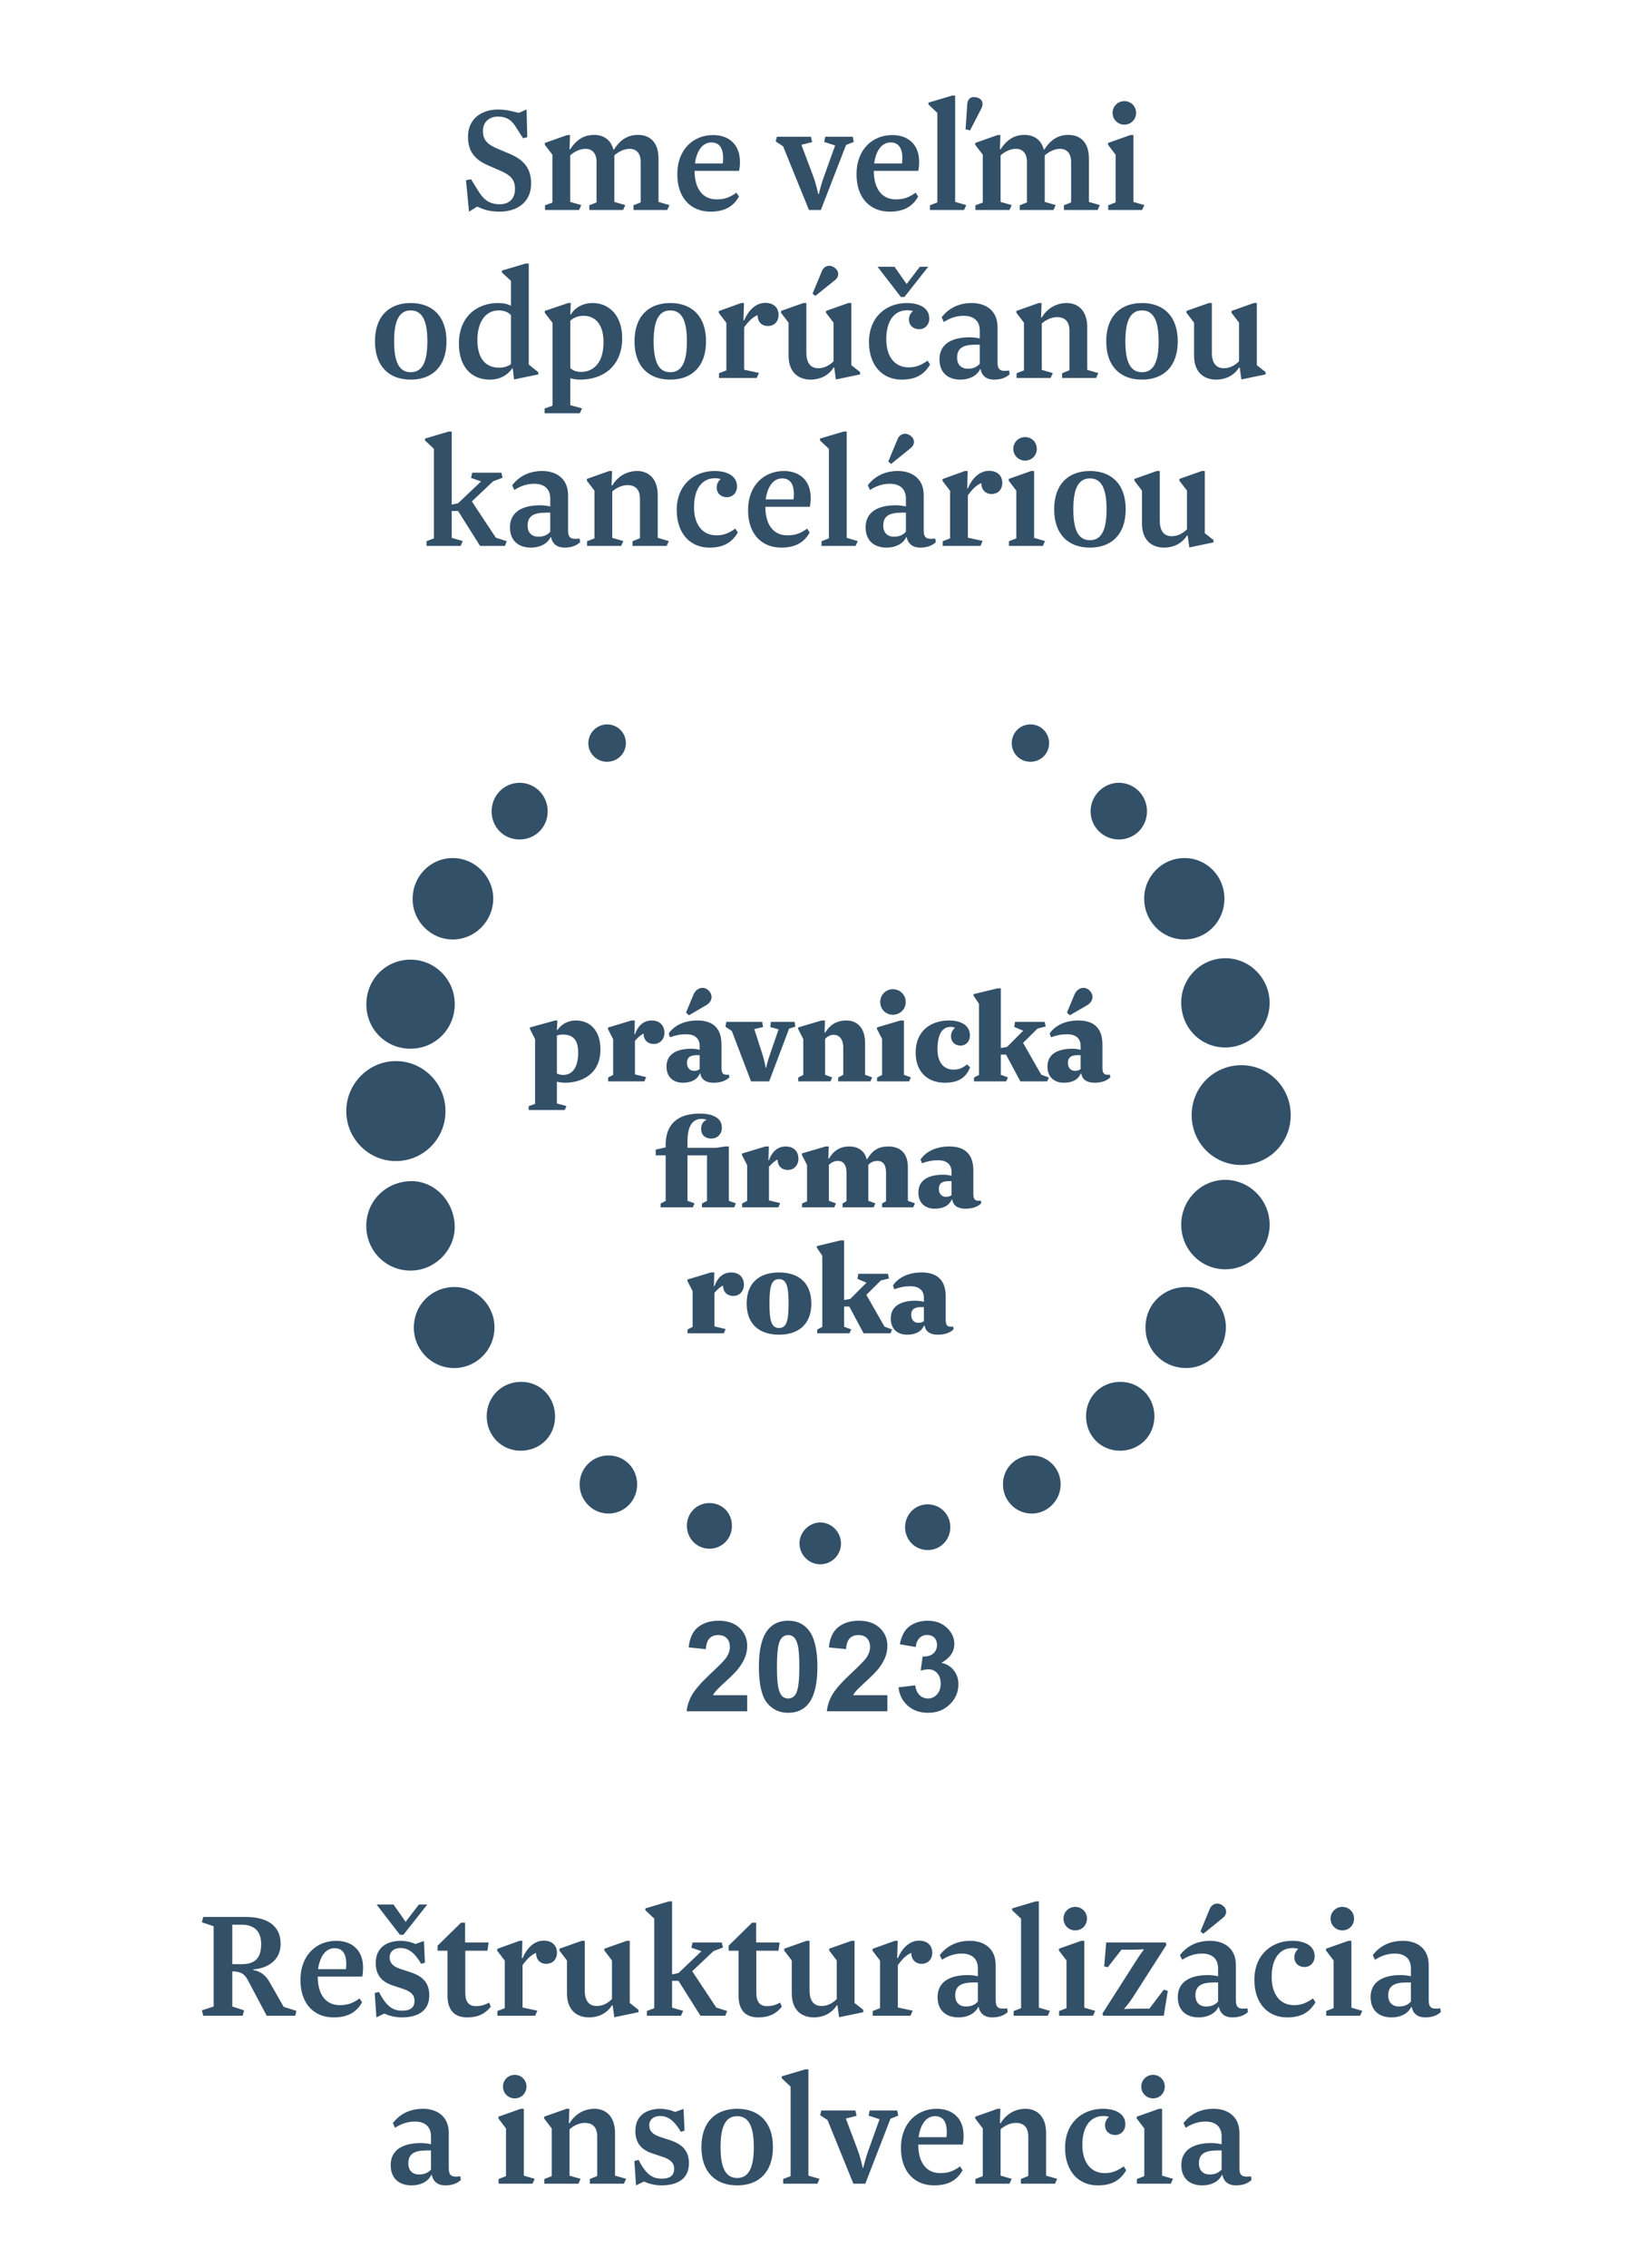 <svg width="156" height="216" viewBox="0 0 156 216" fill="none" xmlns="http://www.w3.org/2000/svg">
<rect width="156" height="216" fill="white"/>
<path d="M47.622 19.456C48.502 19.456 49.078 18.944 49.078 18C49.078 17.024 48.566 16.64 47.59 16.224L46.454 15.728C45.27 15.2 44.598 14.432 44.598 13.04C44.598 11.2 46.022 10.432 47.462 10.432C48.278 10.432 48.982 10.64 49.43 10.752L50.182 10.432L50.246 13.072L49.846 13.168L49.238 12.224C48.806 11.472 48.31 11.104 47.446 11.104C46.598 11.104 46.022 11.648 46.022 12.464C46.022 13.264 46.358 13.712 47.366 14.144L48.614 14.672C49.958 15.248 50.614 16.08 50.614 17.488C50.614 19.344 49.174 20.16 47.622 20.16C46.502 20.16 45.942 19.888 45.478 19.68L44.694 20.16L44.406 17.168L44.886 17.072L45.51 18.08C46.07 19.04 46.662 19.456 47.622 19.456ZM58.545 14.8V19.232L59.585 19.536L59.377 20H56.161V19.552L56.849 19.28V15.44C56.849 14.576 56.417 14.176 55.793 14.176C55.297 14.176 54.753 14.416 54.337 14.8V19.232L55.393 19.536L55.185 20H51.937V19.552L52.641 19.296V14.736L51.921 13.792V13.616L54.049 12.864H54.321L54.273 14.224H54.337C55.009 13.168 55.809 12.848 56.609 12.848C57.441 12.848 58.193 13.248 58.449 14.24H58.513C59.185 13.168 59.985 12.848 60.801 12.848C61.793 12.848 62.753 13.408 62.753 15.104V19.232L63.793 19.536L63.585 20H60.369V19.552L61.057 19.28V15.44C61.057 14.576 60.625 14.176 60.001 14.176C59.489 14.176 58.961 14.432 58.545 14.8ZM66.193 16.272C66.193 17.952 66.945 18.992 68.289 18.992C69.057 18.992 69.553 18.8 70.177 18.352L70.417 18.72C69.873 19.712 68.993 20.16 67.697 20.16C65.953 20.16 64.545 18.976 64.545 16.592C64.545 14.192 66.113 12.864 67.953 12.864C69.457 12.864 70.513 13.76 70.513 15.408C70.513 15.664 70.497 15.968 70.433 16.272H66.193ZM67.793 13.568C67.041 13.568 66.417 14.208 66.225 15.568H68.881C68.897 15.44 68.913 15.232 68.913 15.072C68.913 14.16 68.593 13.568 67.793 13.568ZM78.609 16.576L79.585 13.856L78.546 13.52L78.641 13.024H81.266L81.362 13.52L80.626 13.808L78.225 20H77.09L74.626 13.936L73.921 13.472L74.034 13.024H77.281L77.394 13.536L76.37 13.792L77.425 16.592C77.809 17.584 77.969 18.48 77.969 18.48H78.034C78.034 18.48 78.225 17.6 78.609 16.576ZM83.271 16.272C83.271 17.952 84.023 18.992 85.367 18.992C86.135 18.992 86.631 18.8 87.255 18.352L87.495 18.72C86.951 19.712 86.071 20.16 84.775 20.16C83.031 20.16 81.623 18.976 81.623 16.592C81.623 14.192 83.191 12.864 85.031 12.864C86.535 12.864 87.591 13.76 87.591 15.408C87.591 15.664 87.575 15.968 87.511 16.272H83.271ZM84.871 13.568C84.119 13.568 83.495 14.208 83.303 15.568H85.959C85.975 15.44 85.991 15.232 85.991 15.072C85.991 14.16 85.671 13.568 84.871 13.568ZM91.022 19.232L92.078 19.536L91.87 20H88.622V19.552L89.326 19.28V10.752L88.478 9.952V9.776L90.734 9.104H91.022V19.232ZM92.014 12.32L92.174 9.952C92.19 9.552 92.398 9.232 92.814 9.248C93.262 9.248 93.662 9.488 93.63 9.952C93.63 10.064 93.582 10.208 93.518 10.336L92.446 12.416L92.014 12.32ZM99.561 14.8V19.232L100.601 19.536L100.392 20H97.177V19.552L97.865 19.28V15.44C97.865 14.576 97.433 14.176 96.808 14.176C96.312 14.176 95.769 14.416 95.353 14.8V19.232L96.409 19.536L96.201 20H92.953V19.552L93.656 19.296V14.736L92.936 13.792V13.616L95.064 12.864H95.337L95.288 14.224H95.353C96.025 13.168 96.825 12.848 97.624 12.848C98.457 12.848 99.209 13.248 99.465 14.24H99.528C100.201 13.168 101.001 12.848 101.817 12.848C102.809 12.848 103.769 13.408 103.769 15.104V19.232L104.809 19.536L104.601 20H101.385V19.552L102.073 19.28V15.44C102.073 14.576 101.641 14.176 101.017 14.176C100.505 14.176 99.977 14.432 99.561 14.8ZM106.025 10.752C106.025 10.128 106.521 9.632 107.145 9.632C107.785 9.632 108.265 10.128 108.265 10.752C108.265 11.376 107.785 11.872 107.145 11.872C106.521 11.872 106.025 11.376 106.025 10.752ZM108.009 19.232L109.049 19.536L108.841 20H105.609V19.552L106.313 19.28V14.736L105.593 13.792V13.616L107.721 12.864H108.009V19.232ZM42.549 32.512C42.549 34.912 41.189 36.16 39.141 36.16C37.093 36.16 35.733 34.912 35.733 32.512C35.733 30.112 37.093 28.864 39.141 28.864C41.189 28.864 42.549 30.112 42.549 32.512ZM37.557 32.512C37.557 34.32 37.957 35.456 39.141 35.456C40.325 35.456 40.725 34.32 40.725 32.512C40.725 30.704 40.325 29.568 39.141 29.568C37.957 29.568 37.557 30.704 37.557 32.512ZM45.493 32.4C45.493 34.128 46.261 35.024 47.589 35.024C47.925 35.024 48.357 34.928 48.693 34.688V30.016C48.389 29.68 47.957 29.568 47.509 29.568C46.309 29.568 45.493 30.608 45.493 32.4ZM48.869 35.104L48.821 35.088C48.341 35.76 47.621 36.16 46.661 36.16C44.901 36.16 43.733 34.896 43.733 32.752C43.733 30.016 45.605 28.864 47.445 28.864C47.989 28.864 48.373 28.96 48.693 29.12V26.752L47.829 25.952V25.776L50.085 25.104H50.389V34.72L51.301 35.456V35.664L48.981 36.144L48.869 35.104ZM55.306 36.16C54.922 36.16 54.666 36.112 54.346 36.032V38.592L55.467 38.896L55.258 39.36H51.898V38.912L52.651 38.64V30.752L51.914 29.792V29.616L54.139 28.864H54.395L54.346 29.952H54.41C54.763 29.312 55.547 28.864 56.474 28.864C58.059 28.864 59.291 30.064 59.291 32.208C59.291 34.928 57.419 36.16 55.306 36.16ZM54.346 30.544V35.056C54.554 35.28 54.938 35.424 55.37 35.424C56.538 35.424 57.514 34.592 57.514 32.592C57.514 30.88 56.715 30.08 55.611 30.08C55.05 30.08 54.666 30.272 54.346 30.544ZM67.283 32.512C67.283 34.912 65.923 36.16 63.875 36.16C61.827 36.16 60.467 34.912 60.467 32.512C60.467 30.112 61.827 28.864 63.875 28.864C65.923 28.864 67.283 30.112 67.283 32.512ZM62.291 32.512C62.291 34.32 62.691 35.456 63.875 35.456C65.059 35.456 65.459 34.32 65.459 32.512C65.459 30.704 65.059 29.568 63.875 29.568C62.691 29.568 62.291 30.704 62.291 32.512ZM70.915 35.216L72.323 35.52L72.115 36H68.515V35.552L69.219 35.28V30.752L68.499 29.808V29.632L70.627 28.864H70.899L70.851 30.512H70.915C71.283 29.648 71.971 28.848 72.931 28.848C73.731 28.848 74.195 29.312 74.195 30C74.195 30.672 73.731 31.056 73.187 31.056C72.563 31.056 72.195 30.624 72.195 30.016C71.715 30.208 71.299 30.64 70.915 31.184V35.216ZM79.436 30.736L78.716 29.792V29.616L80.844 28.864H81.132V34.784L81.963 35.44V35.664L79.659 36.144L79.499 35.008H79.436C78.924 35.84 78.043 36.16 77.26 36.16C76.188 36.16 75.147 35.568 75.147 33.856V30.736L74.427 29.792V29.616L76.555 28.864H76.844V33.584C76.844 34.656 77.308 35.072 77.98 35.072C78.507 35.072 78.972 34.864 79.436 34.416V30.736ZM79.564 26.688L77.692 28.192L77.436 27.968L78.316 25.84C78.523 25.328 79.052 25.152 79.516 25.488C80.028 25.84 79.948 26.4 79.564 26.688ZM87.003 29.632C86.875 29.6 86.731 29.552 86.459 29.552C85.243 29.552 84.459 30.528 84.459 32.304C84.459 33.952 85.243 34.992 86.603 34.992C87.323 34.992 87.819 34.752 88.395 34.352L88.635 34.72C87.995 35.808 87.099 36.16 85.915 36.16C84.155 36.16 82.811 34.88 82.811 32.576C82.811 30.192 84.459 28.864 86.411 28.864C87.611 28.864 88.555 29.328 88.555 30.336C88.555 30.944 88.139 31.36 87.579 31.36C87.051 31.36 86.619 31.008 86.619 30.432C86.619 30.096 86.779 29.808 87.003 29.632ZM86.187 28.288H85.851L83.627 25.408H85.243L86.395 27.056L87.659 25.408H88.459L86.187 28.288ZM95.064 31.168V34.496C95.064 35.232 95.32 35.408 96.168 35.296L96.216 35.648C95.848 35.984 95.384 36.16 94.712 36.16C94.088 36.16 93.576 35.856 93.448 35.168H93.4C93.08 35.824 92.344 36.16 91.528 36.16C90.376 36.16 89.528 35.536 89.528 34.224C89.528 32.816 90.632 32.128 92.408 32.128C92.728 32.128 93.096 32.176 93.368 32.24V31.488C93.368 30.544 92.76 30.08 91.848 30.08C91.224 30.08 90.616 30.24 89.944 30.672L89.736 30.224C90.424 29.328 91.4 28.864 92.616 28.864C93.864 28.864 95.064 29.52 95.064 31.168ZM93.368 32.832H92.968C91.864 32.832 91.208 33.104 91.208 34.064C91.208 34.736 91.608 35.12 92.216 35.12C92.68 35.12 93.032 35.008 93.368 34.656V32.832ZM103.61 35.232L104.666 35.536L104.458 36H101.21V35.552L101.914 35.264V31.504C101.914 30.48 101.322 30.208 100.746 30.208C100.154 30.208 99.61 30.512 99.274 30.816V35.232L100.33 35.536L100.122 36H96.874V35.552L97.578 35.28V30.736L96.858 29.792V29.616L98.986 28.864H99.258L99.21 30.24H99.274C99.882 29.248 100.794 28.864 101.658 28.864C102.682 28.864 103.61 29.536 103.61 31.168V35.232ZM112.236 32.512C112.236 34.912 110.876 36.16 108.828 36.16C106.78 36.16 105.42 34.912 105.42 32.512C105.42 30.112 106.78 28.864 108.828 28.864C110.876 28.864 112.236 30.112 112.236 32.512ZM107.244 32.512C107.244 34.32 107.644 35.456 108.828 35.456C110.012 35.456 110.412 34.32 110.412 32.512C110.412 30.704 110.012 29.568 108.828 29.568C107.644 29.568 107.244 30.704 107.244 32.512ZM118.076 30.736L117.356 29.792V29.616L119.484 28.864H119.772V34.784L120.604 35.44V35.664L118.3 36.144L118.14 35.008H118.076C117.564 35.84 116.684 36.16 115.9 36.16C114.828 36.16 113.788 35.568 113.788 33.856V30.736L113.068 29.792V29.616L115.196 28.864H115.484V33.584C115.484 34.656 115.948 35.072 116.62 35.072C117.148 35.072 117.612 34.864 118.076 34.416V30.736ZM43.046 51.232L44.102 51.536L43.894 52H40.646V51.552L41.35 51.28V42.752L40.502 41.952V41.776L42.758 41.104H43.046V48.064L43.654 47.936L45.846 45.856L44.886 45.52L44.998 45.024H47.782L47.894 45.504L46.998 45.84L44.966 47.76L47.254 51.216L48.294 51.552L48.118 52H45.75L43.654 48.672H43.046V51.232ZM54.134 47.168V50.496C54.134 51.232 54.39 51.408 55.238 51.296L55.286 51.648C54.918 51.984 54.454 52.16 53.782 52.16C53.158 52.16 52.646 51.856 52.518 51.168H52.47C52.15 51.824 51.414 52.16 50.598 52.16C49.446 52.16 48.598 51.536 48.598 50.224C48.598 48.816 49.702 48.128 51.478 48.128C51.798 48.128 52.166 48.176 52.438 48.24V47.488C52.438 46.544 51.83 46.08 50.918 46.08C50.294 46.08 49.686 46.24 49.014 46.672L48.806 46.224C49.494 45.328 50.47 44.864 51.686 44.864C52.934 44.864 54.134 45.52 54.134 47.168ZM52.438 48.832H52.038C50.934 48.832 50.278 49.104 50.278 50.064C50.278 50.736 50.678 51.12 51.286 51.12C51.75 51.12 52.102 51.008 52.438 50.656V48.832ZM62.681 51.232L63.737 51.536L63.529 52H60.281V51.552L60.985 51.264V47.504C60.985 46.48 60.393 46.208 59.817 46.208C59.225 46.208 58.681 46.512 58.345 46.816V51.232L59.401 51.536L59.193 52H55.945V51.552L56.649 51.28V46.736L55.929 45.792V45.616L58.057 44.864H58.329L58.281 46.24H58.345C58.953 45.248 59.865 44.864 60.729 44.864C61.753 44.864 62.681 45.536 62.681 47.168V51.232ZM68.682 45.632C68.554 45.6 68.41 45.552 68.138 45.552C66.922 45.552 66.138 46.528 66.138 48.304C66.138 49.952 66.922 50.992 68.282 50.992C69.002 50.992 69.498 50.752 70.074 50.352L70.314 50.72C69.674 51.808 68.778 52.16 67.594 52.16C65.834 52.16 64.49 50.88 64.49 48.576C64.49 46.192 66.138 44.864 68.09 44.864C69.29 44.864 70.234 45.328 70.234 46.336C70.234 46.944 69.818 47.36 69.258 47.36C68.73 47.36 68.298 47.008 68.298 46.432C68.298 46.096 68.458 45.808 68.682 45.632ZM72.935 48.272C72.935 49.952 73.687 50.992 75.031 50.992C75.799 50.992 76.295 50.8 76.919 50.352L77.159 50.72C76.615 51.712 75.735 52.16 74.439 52.16C72.695 52.16 71.287 50.976 71.287 48.592C71.287 46.192 72.855 44.864 74.695 44.864C76.199 44.864 77.255 45.76 77.255 47.408C77.255 47.664 77.239 47.968 77.175 48.272H72.935ZM74.535 45.568C73.783 45.568 73.159 46.208 72.967 47.568H75.623C75.639 47.44 75.655 47.232 75.655 47.072C75.655 46.16 75.335 45.568 74.535 45.568ZM80.686 51.232L81.742 51.536L81.534 52H78.286V51.552L78.99 51.28V42.752L78.142 41.952V41.776L80.398 41.104H80.686V51.232ZM88.025 47.168V50.496C88.025 51.232 88.281 51.408 89.129 51.296L89.177 51.648C88.809 51.984 88.345 52.16 87.673 52.16C87.049 52.16 86.537 51.856 86.409 51.168H86.361C86.041 51.824 85.305 52.16 84.489 52.16C83.337 52.16 82.489 51.536 82.489 50.224C82.489 48.816 83.593 48.128 85.369 48.128C85.689 48.128 86.057 48.176 86.329 48.24V47.488C86.329 46.544 85.721 46.08 84.809 46.08C84.185 46.08 83.577 46.24 82.905 46.672L82.697 46.224C83.385 45.328 84.361 44.864 85.577 44.864C86.825 44.864 88.025 45.52 88.025 47.168ZM86.329 48.832H85.929C84.825 48.832 84.169 49.104 84.169 50.064C84.169 50.736 84.569 51.12 85.177 51.12C85.641 51.12 85.993 51.008 86.329 50.656V48.832ZM86.777 42.688L84.921 44.192L84.649 43.968L85.529 41.84C85.737 41.328 86.281 41.152 86.745 41.488C87.257 41.84 87.161 42.4 86.777 42.688ZM92.235 51.216L93.643 51.52L93.435 52H89.835V51.552L90.539 51.28V46.752L89.819 45.808V45.632L91.947 44.864H92.219L92.171 46.512H92.235C92.603 45.648 93.291 44.848 94.251 44.848C95.051 44.848 95.515 45.312 95.515 46C95.515 46.672 95.051 47.056 94.507 47.056C93.883 47.056 93.515 46.624 93.515 46.016C93.035 46.208 92.619 46.64 92.235 47.184V51.216ZM96.564 42.752C96.564 42.128 97.06 41.632 97.684 41.632C98.324 41.632 98.804 42.128 98.804 42.752C98.804 43.376 98.324 43.872 97.684 43.872C97.06 43.872 96.564 43.376 96.564 42.752ZM98.548 51.232L99.588 51.536L99.38 52H96.148V51.552L96.852 51.28V46.736L96.132 45.792V45.616L98.26 44.864H98.548V51.232ZM107.275 48.512C107.275 50.912 105.915 52.16 103.867 52.16C101.819 52.16 100.459 50.912 100.459 48.512C100.459 46.112 101.819 44.864 103.867 44.864C105.915 44.864 107.275 46.112 107.275 48.512ZM102.283 48.512C102.283 50.32 102.683 51.456 103.867 51.456C105.051 51.456 105.451 50.32 105.451 48.512C105.451 46.704 105.051 45.568 103.867 45.568C102.683 45.568 102.283 46.704 102.283 48.512ZM113.115 46.736L112.395 45.792V45.616L114.523 44.864H114.811V50.784L115.643 51.44V51.664L113.339 52.144L113.179 51.008H113.115C112.603 51.84 111.723 52.16 110.939 52.16C109.867 52.16 108.827 51.568 108.827 49.856V46.736L108.107 45.792V45.616L110.235 44.864H110.523V49.584C110.523 50.656 110.987 51.072 111.659 51.072C112.187 51.072 112.651 50.864 113.115 50.416V46.736Z" fill="#335069"/>
<path d="M71.205 161.471V163H65.433C65.496 162.422 65.683 161.875 65.996 161.359C66.308 160.84 66.925 160.152 67.847 159.297C68.589 158.605 69.044 158.137 69.212 157.891C69.439 157.551 69.552 157.215 69.552 156.883C69.552 156.516 69.453 156.234 69.253 156.039C69.058 155.84 68.787 155.74 68.439 155.74C68.095 155.74 67.822 155.844 67.619 156.051C67.415 156.258 67.298 156.602 67.267 157.082L65.626 156.918C65.724 156.012 66.031 155.361 66.546 154.967C67.062 154.572 67.707 154.375 68.48 154.375C69.328 154.375 69.994 154.604 70.478 155.061C70.962 155.518 71.205 156.086 71.205 156.766C71.205 157.152 71.134 157.521 70.994 157.873C70.857 158.221 70.638 158.586 70.337 158.969C70.138 159.223 69.779 159.588 69.259 160.064C68.74 160.541 68.41 160.857 68.269 161.014C68.132 161.17 68.021 161.322 67.935 161.471H71.205ZM75.107 154.375C75.939 154.375 76.589 154.672 77.058 155.266C77.617 155.969 77.896 157.135 77.896 158.764C77.896 160.389 77.615 161.557 77.052 162.268C76.587 162.854 75.939 163.146 75.107 163.146C74.271 163.146 73.597 162.826 73.085 162.186C72.574 161.541 72.318 160.395 72.318 158.746C72.318 157.129 72.599 155.965 73.162 155.254C73.626 154.668 74.275 154.375 75.107 154.375ZM75.107 155.74C74.908 155.74 74.73 155.805 74.574 155.934C74.418 156.059 74.296 156.285 74.21 156.613C74.097 157.039 74.04 157.756 74.04 158.764C74.04 159.771 74.091 160.465 74.193 160.844C74.294 161.219 74.421 161.469 74.574 161.594C74.73 161.719 74.908 161.781 75.107 161.781C75.306 161.781 75.484 161.719 75.64 161.594C75.796 161.465 75.918 161.236 76.003 160.908C76.117 160.486 76.173 159.771 76.173 158.764C76.173 157.756 76.123 157.064 76.021 156.689C75.919 156.311 75.79 156.059 75.634 155.934C75.482 155.805 75.306 155.74 75.107 155.74ZM84.564 161.471V163H78.793C78.855 162.422 79.043 161.875 79.355 161.359C79.668 160.84 80.285 160.152 81.207 159.297C81.949 158.605 82.404 158.137 82.572 157.891C82.798 157.551 82.912 157.215 82.912 156.883C82.912 156.516 82.812 156.234 82.613 156.039C82.418 155.84 82.146 155.74 81.798 155.74C81.455 155.74 81.181 155.844 80.978 156.051C80.775 156.258 80.658 156.602 80.626 157.082L78.986 156.918C79.084 156.012 79.39 155.361 79.906 154.967C80.421 154.572 81.066 154.375 81.839 154.375C82.687 154.375 83.353 154.604 83.837 155.061C84.322 155.518 84.564 156.086 84.564 156.766C84.564 157.152 84.494 157.521 84.353 157.873C84.216 158.221 83.998 158.586 83.697 158.969C83.498 159.223 83.138 159.588 82.619 160.064C82.099 160.541 81.769 160.857 81.628 161.014C81.492 161.17 81.38 161.322 81.294 161.471H84.564ZM85.624 160.721L87.218 160.527C87.269 160.934 87.406 161.244 87.628 161.459C87.851 161.674 88.121 161.781 88.437 161.781C88.777 161.781 89.062 161.652 89.293 161.395C89.527 161.137 89.644 160.789 89.644 160.352C89.644 159.938 89.533 159.609 89.31 159.367C89.087 159.125 88.816 159.004 88.496 159.004C88.285 159.004 88.033 159.045 87.74 159.127L87.921 157.785C88.367 157.797 88.707 157.701 88.941 157.498C89.175 157.291 89.293 157.018 89.293 156.678C89.293 156.389 89.207 156.158 89.035 155.986C88.863 155.814 88.634 155.729 88.349 155.729C88.068 155.729 87.828 155.826 87.628 156.021C87.429 156.217 87.308 156.502 87.265 156.877L85.748 156.619C85.853 156.1 86.011 155.686 86.222 155.377C86.437 155.064 86.734 154.82 87.113 154.645C87.496 154.465 87.923 154.375 88.396 154.375C89.205 154.375 89.853 154.633 90.341 155.148C90.744 155.57 90.945 156.047 90.945 156.578C90.945 157.332 90.533 157.934 89.709 158.383C90.201 158.488 90.593 158.725 90.886 159.092C91.183 159.459 91.332 159.902 91.332 160.422C91.332 161.176 91.056 161.818 90.505 162.35C89.955 162.881 89.269 163.146 88.449 163.146C87.671 163.146 87.027 162.924 86.515 162.479C86.003 162.029 85.707 161.443 85.624 160.721Z" fill="#335069"/>
<path d="M37.711 110.593C35.114 110.588 32.994 108.444 33 105.83C33.006 103.216 35.13 101.074 37.721 101.069C40.342 101.065 42.475 103.229 42.454 105.87C42.434 108.501 40.328 110.598 37.711 110.593ZM118.263 110.967C115.645 110.959 113.56 108.849 113.562 106.211C113.564 103.553 115.68 101.447 118.333 101.462C120.939 101.477 123.021 103.613 123 106.25C122.98 108.894 120.89 110.975 118.263 110.967ZM39.113 99.891C36.773 99.894 34.916 98.031 34.911 95.678C34.907 93.289 36.764 91.408 39.125 91.408C41.469 91.409 43.363 93.334 43.336 95.687C43.31 98.043 41.454 99.89 39.113 99.891ZM43.328 116.65C43.45 118.907 41.615 120.911 39.328 121.02C36.993 121.131 35.041 119.359 34.912 117.015C34.78 114.602 36.581 112.628 39.024 112.508C41.264 112.397 43.197 114.258 43.328 116.65ZM112.566 116.647C112.566 114.28 114.477 112.356 116.801 112.381C119.107 112.407 120.99 114.324 120.992 116.648C120.993 118.982 119.119 120.883 116.799 120.901C114.453 120.92 112.566 119.025 112.566 116.647ZM116.747 99.773C114.394 99.765 112.556 97.874 112.566 95.473C112.575 93.145 114.469 91.263 116.793 91.271C119.098 91.279 120.987 93.191 120.99 95.521C120.995 97.883 119.1 99.782 116.747 99.773ZM43.142 81.73C45.261 81.726 47.028 83.508 47.005 85.626C46.981 87.749 45.263 89.475 43.164 89.486C41.063 89.496 39.329 87.764 39.32 85.647C39.311 83.476 41.011 81.733 43.142 81.73ZM43.267 130.308C41.147 130.298 39.44 128.584 39.437 126.463C39.435 124.278 41.158 122.572 43.347 122.591C45.449 122.608 47.15 124.363 47.122 126.484C47.095 128.615 45.378 130.317 43.267 130.308ZM116.82 126.519C116.755 128.711 115.019 130.381 112.889 130.303C110.712 130.223 109.097 128.494 109.163 126.314C109.227 124.128 110.979 122.519 113.211 122.592C115.238 122.659 116.881 124.447 116.82 126.519ZM116.682 85.612C116.68 87.759 114.99 89.476 112.872 89.484C110.744 89.493 109.02 87.733 109.036 85.571C109.053 83.436 110.77 81.723 112.886 81.73C115 81.736 116.685 83.457 116.682 85.612ZM106.731 138.181C104.894 138.178 103.49 136.746 103.496 134.884C103.501 133.039 104.929 131.617 106.772 131.622C108.601 131.628 110.022 133.076 110.011 134.926C110.001 136.769 108.575 138.185 106.731 138.181ZM49.581 138.181C47.785 138.167 46.379 136.725 46.381 134.901C46.383 133.035 47.838 131.6 49.705 131.622C51.528 131.644 52.915 133.099 52.895 134.968C52.878 136.811 51.449 138.197 49.581 138.181ZM57.992 138.633C59.53 138.637 60.723 139.849 60.718 141.404C60.714 142.943 59.488 144.176 57.97 144.168C56.462 144.161 55.228 142.904 55.236 141.382C55.245 139.841 56.459 138.63 57.992 138.633ZM98.356 138.633C99.873 138.64 101.103 139.902 101.076 141.426C101.051 142.948 99.788 144.19 98.287 144.168C96.768 144.147 95.563 142.897 95.578 141.357C95.594 139.814 96.806 138.626 98.356 138.633ZM109.304 77.291C109.297 78.79 108.116 79.963 106.618 79.961C105.133 79.96 103.925 78.756 103.927 77.279C103.93 75.779 105.177 74.539 106.659 74.561C108.139 74.584 109.311 75.795 109.304 77.291ZM49.509 79.962C48.008 79.961 46.85 78.793 46.849 77.278C46.848 75.759 48.063 74.541 49.556 74.562C51.033 74.584 52.199 75.792 52.192 77.295C52.186 78.792 51.009 79.963 49.509 79.962ZM90.563 145.486C90.555 146.692 89.596 147.652 88.403 147.645C87.199 147.638 86.257 146.689 86.252 145.477C86.246 144.243 87.228 143.262 88.442 143.289C89.647 143.315 90.571 144.272 90.563 145.486ZM69.75 145.352C69.743 146.567 68.803 147.516 67.607 147.514C66.41 147.513 65.468 146.562 65.459 145.349C65.451 144.107 66.406 143.152 67.64 143.168C68.852 143.185 69.756 144.12 69.75 145.352ZM78.199 149C77.115 149.012 76.222 148.15 76.188 147.059C76.156 145.976 77.085 145.016 78.168 145.015C79.235 145.014 80.131 145.914 80.144 147.001C80.158 148.089 79.284 148.988 78.199 149ZM98.208 69C99.198 69.003 99.983 69.799 99.977 70.795C99.97 71.792 99.187 72.564 98.184 72.559C97.185 72.554 96.409 71.77 96.416 70.771C96.423 69.779 97.215 68.996 98.208 69ZM57.831 72.559C56.835 72.55 56.044 71.744 56.066 70.758C56.088 69.77 56.895 68.992 57.883 69C58.868 69.009 59.663 69.825 59.645 70.809C59.626 71.8 58.833 72.567 57.831 72.559Z" fill="#335069"/>
<path d="M53.878 103.13C55.204 103.13 57.219 102.48 57.219 99.958C57.219 98.138 56.218 97.202 54.866 97.202C54.008 97.202 53.41 97.67 53.124 98.112H53.072L53.111 97.202H52.903L50.498 97.865V98.008L50.992 98.983V105.145L50.381 105.366V105.73H53.813L53.982 105.353L53.072 105.106V103.026C53.215 103.078 53.488 103.13 53.878 103.13ZM53.072 98.632C53.176 98.593 53.384 98.541 53.605 98.541C54.502 98.541 55.1 98.931 55.1 100.257C55.1 101.83 54.424 102.389 53.683 102.389C53.436 102.389 53.28 102.35 53.072 102.259V98.632ZM60.51 102.337V99.139C60.796 98.814 61.069 98.567 61.329 98.45C61.329 99.035 61.693 99.438 62.317 99.438C62.876 99.438 63.318 99.009 63.318 98.372C63.318 97.657 62.85 97.202 62.109 97.202C61.186 97.202 60.718 97.904 60.51 98.515H60.458L60.497 97.202H60.172L57.936 97.878V98.021L58.43 98.983V102.389L57.949 102.636V103H61.407L61.576 102.597L60.51 102.337ZM68.755 99.49C68.755 97.618 67.585 97.202 66.454 97.202C65.284 97.202 64.283 97.631 63.724 98.437L63.854 98.801C64.4 98.606 64.829 98.515 65.401 98.515C66.194 98.515 66.675 98.892 66.675 99.633V99.997C66.48 99.945 66.181 99.893 65.882 99.893C64.452 99.893 63.516 100.426 63.516 101.583C63.516 102.675 64.257 103.13 65.063 103.13C65.817 103.13 66.402 102.896 66.701 102.246L66.74 102.259C66.844 102.896 67.364 103.13 67.988 103.13C68.664 103.13 69.158 102.961 69.509 102.61L69.47 102.363C68.95 102.415 68.755 102.298 68.755 101.713V99.49ZM66.675 100.504V101.843C66.48 101.973 66.311 101.999 66.116 101.999C65.726 101.999 65.466 101.674 65.466 101.245C65.466 100.686 65.817 100.504 66.415 100.504H66.675ZM67.299 95.746C67.884 95.408 67.988 94.758 67.494 94.316C67.026 93.887 66.35 94.108 66.09 94.732L65.375 96.448L65.648 96.708L67.299 95.746ZM73.444 100.231C73.118 101.141 73.014 101.7 73.014 101.7H72.963C72.963 101.7 72.897 101.167 72.599 100.244L71.883 98.021L72.716 97.826L72.638 97.332H69.219L69.127 97.787L69.739 98.203L71.572 103H73.3L75.198 97.982L75.796 97.787L75.719 97.332H73.469L73.404 97.826L74.198 98.047L73.444 100.231ZM82.439 102.376V99.321C82.439 97.995 81.75 97.202 80.671 97.202C79.618 97.202 79.059 97.696 78.63 98.359H78.578L78.617 97.202H78.292L76.056 97.865V98.008L76.55 98.97V102.389L76.069 102.636V103H79.137L79.306 102.623L78.63 102.376V98.957C78.812 98.775 79.059 98.567 79.449 98.567C79.956 98.567 80.359 98.944 80.359 99.789V102.376L79.878 102.636V103H82.946L83.115 102.623L82.439 102.376ZM83.88 95.447C83.88 96.123 84.413 96.656 85.089 96.656C85.778 96.656 86.311 96.123 86.311 95.447C86.311 94.758 85.778 94.225 85.089 94.225C84.413 94.225 83.88 94.758 83.88 95.447ZM86.142 102.376V97.202H85.804L83.568 97.865V98.008L84.062 98.97V102.389L83.581 102.636V103H86.636L86.805 102.623L86.142 102.376ZM91.015 97.904C90.794 98.073 90.625 98.346 90.625 98.723C90.625 99.204 90.989 99.594 91.522 99.594C92.055 99.594 92.432 99.204 92.432 98.632C92.432 97.696 91.626 97.202 90.417 97.202C88.831 97.202 87.258 98.086 87.258 100.27C87.258 102.103 88.415 103.13 90.014 103.13C91.288 103.13 92.042 102.701 92.445 101.661L92.159 101.388C91.73 101.713 91.431 101.882 90.859 101.882C89.897 101.882 89.338 101.141 89.338 99.958C89.338 98.372 89.871 97.813 90.599 97.813C90.794 97.813 90.924 97.852 91.015 97.904ZM95.376 102.376V100.452H95.87L97.235 103H99.796L99.952 102.636L99.224 102.363L97.495 99.334L98.873 97.969L99.653 97.774L99.549 97.332H96.728L96.65 97.813L97.508 98.177L95.961 99.724L95.376 99.828V94.147H95.038L92.776 94.693V94.836L93.296 95.616V102.389L92.815 102.636V103H95.883L96.052 102.623L95.376 102.376ZM105.058 99.49C105.058 97.618 103.888 97.202 102.757 97.202C101.587 97.202 100.586 97.631 100.027 98.437L100.157 98.801C100.703 98.606 101.132 98.515 101.704 98.515C102.497 98.515 102.978 98.892 102.978 99.633V99.997C102.783 99.945 102.484 99.893 102.185 99.893C100.755 99.893 99.819 100.426 99.819 101.583C99.819 102.675 100.56 103.13 101.366 103.13C102.12 103.13 102.705 102.896 103.004 102.246L103.043 102.259C103.147 102.896 103.667 103.13 104.291 103.13C104.967 103.13 105.461 102.961 105.812 102.61L105.773 102.363C105.253 102.415 105.058 102.298 105.058 101.713V99.49ZM102.978 100.504V101.843C102.783 101.973 102.614 101.999 102.419 101.999C102.029 101.999 101.769 101.674 101.769 101.245C101.769 100.686 102.12 100.504 102.718 100.504H102.978ZM103.602 95.746C104.187 95.408 104.291 94.758 103.797 94.316C103.329 93.887 102.653 94.108 102.393 94.732L101.678 96.448L101.951 96.708L103.602 95.746ZM69.454 114.376V109.202H69.116L68.232 109.332H65.515V108.721C65.515 107.317 65.957 106.576 66.841 106.576C67.049 106.576 67.14 106.602 67.348 106.654C66.997 106.784 66.815 107.135 66.815 107.538C66.815 108.123 67.218 108.448 67.777 108.448C68.375 108.448 68.791 108.019 68.791 107.408C68.791 106.407 67.79 106.069 66.685 106.069C65.112 106.069 63.435 106.641 63.435 109.072V109.293L62.486 109.501V110.047H63.435V114.389L62.954 114.636V115H66.022L66.191 114.623L65.515 114.376V110.047H67.374V114.389L66.893 114.636V115H69.961L70.13 114.623L69.454 114.376ZM73.28 114.337V111.139C73.566 110.814 73.839 110.567 74.099 110.45C74.099 111.035 74.463 111.438 75.087 111.438C75.646 111.438 76.088 111.009 76.088 110.372C76.088 109.657 75.62 109.202 74.879 109.202C73.956 109.202 73.488 109.904 73.28 110.515H73.228L73.267 109.202H72.942L70.706 109.878V110.021L71.2 110.983V114.389L70.719 114.636V115H74.177L74.346 114.597L73.28 114.337ZM82.747 110.944C83.033 110.684 83.254 110.58 83.618 110.58C84.216 110.58 84.437 111.048 84.437 111.685V114.415L84.06 114.636V115H87.024L87.193 114.623L86.517 114.376V111.178C86.517 109.657 85.594 109.202 84.645 109.202C83.722 109.202 83.137 109.566 82.643 110.411H82.591C82.383 109.605 81.772 109.202 80.927 109.202C80.082 109.202 79.471 109.566 78.99 110.359H78.938L78.977 109.202H78.678L76.416 109.865V110.008L76.91 110.97V114.428L76.429 114.636V115H79.497L79.666 114.623L78.99 114.376V110.957C79.302 110.671 79.536 110.58 79.848 110.58C80.446 110.58 80.667 111.061 80.667 111.672V114.415L80.29 114.636V115H83.254L83.423 114.623L82.747 114.376V110.944ZM92.757 111.49C92.757 109.618 91.587 109.202 90.456 109.202C89.286 109.202 88.285 109.631 87.726 110.437L87.856 110.801C88.402 110.606 88.831 110.515 89.403 110.515C90.196 110.515 90.677 110.892 90.677 111.633V111.997C90.482 111.945 90.183 111.893 89.884 111.893C88.454 111.893 87.518 112.426 87.518 113.583C87.518 114.675 88.259 115.13 89.065 115.13C89.819 115.13 90.404 114.896 90.703 114.246L90.742 114.259C90.846 114.896 91.366 115.13 91.99 115.13C92.666 115.13 93.16 114.961 93.511 114.61L93.472 114.363C92.952 114.415 92.757 114.298 92.757 113.713V111.49ZM90.677 112.504V113.843C90.482 113.973 90.313 113.999 90.118 113.999C89.728 113.999 89.468 113.674 89.468 113.245C89.468 112.686 89.819 112.504 90.417 112.504H90.677ZM68.084 126.337V123.139C68.37 122.814 68.643 122.567 68.903 122.45C68.903 123.035 69.267 123.438 69.891 123.438C70.45 123.438 70.892 123.009 70.892 122.372C70.892 121.657 70.424 121.202 69.683 121.202C68.76 121.202 68.292 121.904 68.084 122.515H68.032L68.071 121.202H67.746L65.51 121.878V122.021L66.004 122.983V126.389L65.523 126.636V127H68.981L69.15 126.597L68.084 126.337ZM77.317 124.166C77.317 122.177 76.095 121.202 74.236 121.202C72.377 121.202 71.155 122.177 71.155 124.166C71.155 126.142 72.377 127.13 74.236 127.13C76.095 127.13 77.317 126.142 77.317 124.166ZM73.326 124.166C73.326 122.606 73.482 121.839 74.236 121.839C74.99 121.839 75.146 122.606 75.146 124.166C75.146 125.713 74.99 126.493 74.236 126.493C73.482 126.493 73.326 125.713 73.326 124.166ZM80.441 126.376V124.452H80.935L82.3 127H84.861L85.017 126.636L84.289 126.363L82.56 123.334L83.938 121.969L84.718 121.774L84.614 121.332H81.793L81.715 121.813L82.573 122.177L81.026 123.724L80.441 123.828V118.147H80.103L77.841 118.693V118.836L78.361 119.616V126.389L77.88 126.636V127H80.948L81.117 126.623L80.441 126.376ZM90.123 123.49C90.123 121.618 88.953 121.202 87.822 121.202C86.652 121.202 85.651 121.631 85.092 122.437L85.222 122.801C85.768 122.606 86.197 122.515 86.769 122.515C87.562 122.515 88.043 122.892 88.043 123.633V123.997C87.848 123.945 87.549 123.893 87.25 123.893C85.82 123.893 84.884 124.426 84.884 125.583C84.884 126.675 85.625 127.13 86.431 127.13C87.185 127.13 87.77 126.896 88.069 126.246L88.108 126.259C88.212 126.896 88.732 127.13 89.356 127.13C90.032 127.13 90.526 126.961 90.877 126.61L90.838 126.363C90.318 126.415 90.123 126.298 90.123 125.713V123.49ZM88.043 124.504V125.843C87.848 125.973 87.679 125.999 87.484 125.999C87.094 125.999 86.834 125.674 86.834 125.245C86.834 124.686 87.185 124.504 87.783 124.504H88.043Z" fill="#335069"/>
<path d="M22.136 183.328H23.016C24.184 183.328 24.888 183.904 24.888 185.168C24.888 186.688 24.136 187.088 23.016 187.088H22.136V183.328ZM27.032 191.152L25.672 188.768C25.304 188.112 24.776 187.76 24.136 187.648V187.584C25.416 187.504 26.744 186.768 26.744 185.168C26.744 183.248 25.224 182.592 23.416 182.592H19.368L19.24 183.104L20.36 183.472V191.12L19.24 191.488L19.368 192H23.128L23.256 191.488L22.136 191.12V187.776C22.984 187.776 23.32 188.064 23.592 188.56L25.416 192H28.136L28.248 191.536L27.032 191.152ZM30.279 188.272H34.519C34.583 187.968 34.599 187.664 34.599 187.408C34.599 185.76 33.543 184.864 32.039 184.864C30.199 184.864 28.631 186.192 28.631 188.592C28.631 190.976 30.039 192.16 31.783 192.16C33.079 192.16 33.959 191.712 34.503 190.72L34.263 190.352C33.639 190.8 33.143 190.992 32.375 190.992C31.031 190.992 30.279 189.952 30.279 188.272ZM31.879 185.568C32.679 185.568 32.999 186.16 32.999 187.072C32.999 187.232 32.983 187.44 32.967 187.568H30.311C30.503 186.208 31.127 185.568 31.879 185.568ZM35.71 189.84L35.87 192.16L36.622 191.792C37.038 191.984 37.63 192.16 38.27 192.16C39.822 192.16 40.91 191.536 40.91 190.064C40.91 188.848 40.27 188.24 39.118 187.856L38.094 187.52C37.406 187.28 37.134 186.944 37.134 186.432C37.134 185.904 37.534 185.552 38.158 185.552C38.894 185.552 39.47 185.936 40.142 187.056L40.494 186.944L40.398 184.88L39.582 185.168C39.246 184.992 38.622 184.864 38.206 184.864C36.83 184.864 35.806 185.536 35.806 186.976C35.806 188.16 36.414 188.784 37.438 189.12L38.398 189.44C39.166 189.696 39.502 190.016 39.502 190.576C39.502 191.28 39.022 191.52 38.334 191.52C37.47 191.52 36.846 191.168 36.11 189.728L35.71 189.84ZM38.446 184.288L40.718 181.408H39.918L38.654 183.056L37.502 181.408H35.886L38.11 184.288H38.446ZM41.7 185.808H42.644V190.064C42.644 191.568 43.396 192.16 44.532 192.16C45.572 192.16 46.26 191.792 46.772 191.136L46.612 190.752C46.148 190.992 45.796 191.088 45.364 191.088C44.708 191.088 44.34 190.72 44.34 189.808V185.808H46.452L46.564 185.024H44.324V183.136H43.94L41.7 185.328V185.808ZM49.798 191.216V187.184C50.182 186.64 50.598 186.208 51.078 186.016C51.078 186.624 51.446 187.056 52.07 187.056C52.614 187.056 53.078 186.672 53.078 186C53.078 185.312 52.614 184.848 51.814 184.848C50.854 184.848 50.166 185.648 49.798 186.512H49.734L49.782 184.864H49.51L47.382 185.632V185.808L48.102 186.752V191.28L47.398 191.552V192H50.998L51.206 191.52L49.798 191.216ZM58.318 186.736V190.416C57.854 190.864 57.39 191.072 56.862 191.072C56.19 191.072 55.726 190.656 55.726 189.584V184.864H55.438L53.31 185.616V185.792L54.03 186.736V189.856C54.03 191.568 55.07 192.16 56.142 192.16C56.926 192.16 57.806 191.84 58.318 191.008H58.382L58.542 192.144L60.846 191.664V191.44L60.014 190.784V184.864H59.726L57.598 185.616V185.792L58.318 186.736ZM64.046 191.232V188.672H64.654L66.75 192H69.118L69.294 191.552L68.254 191.216L65.966 187.76L67.998 185.84L68.894 185.504L68.782 185.024H65.998L65.886 185.52L66.846 185.856L64.654 187.936L64.046 188.064V181.104H63.758L61.502 181.776V181.952L62.35 182.752V191.28L61.646 191.552V192H64.894L65.102 191.536L64.046 191.232ZM69.434 185.808H70.378V190.064C70.378 191.568 71.13 192.16 72.266 192.16C73.306 192.16 73.994 191.792 74.506 191.136L74.346 190.752C73.882 190.992 73.53 191.088 73.098 191.088C72.442 191.088 72.074 190.72 72.074 189.808V185.808H74.186L74.298 185.024H72.058V183.136H71.674L69.434 185.328V185.808ZM79.74 186.736V190.416C79.276 190.864 78.812 191.072 78.284 191.072C77.612 191.072 77.148 190.656 77.148 189.584V184.864H76.86L74.732 185.616V185.792L75.452 186.736V189.856C75.452 191.568 76.492 192.16 77.564 192.16C78.348 192.16 79.228 191.84 79.74 191.008H79.804L79.964 192.144L82.268 191.664V191.44L81.436 190.784V184.864H81.148L79.02 185.616V185.792L79.74 186.736ZM85.563 191.216V187.184C85.947 186.64 86.363 186.208 86.843 186.016C86.843 186.624 87.211 187.056 87.835 187.056C88.379 187.056 88.843 186.672 88.843 186C88.843 185.312 88.379 184.848 87.579 184.848C86.619 184.848 85.931 185.648 85.563 186.512H85.499L85.547 184.864H85.275L83.147 185.632V185.808L83.867 186.752V191.28L83.163 191.552V192H86.763L86.971 191.52L85.563 191.216ZM94.884 187.168C94.884 185.52 93.684 184.864 92.436 184.864C91.22 184.864 90.244 185.328 89.556 186.224L89.764 186.672C90.436 186.24 91.044 186.08 91.668 186.08C92.58 186.08 93.188 186.544 93.188 187.488V188.24C92.916 188.176 92.548 188.128 92.228 188.128C90.452 188.128 89.348 188.816 89.348 190.224C89.348 191.536 90.196 192.16 91.348 192.16C92.164 192.16 92.9 191.824 93.22 191.168H93.268C93.396 191.856 93.908 192.16 94.532 192.16C95.204 192.16 95.668 191.984 96.036 191.648L95.988 191.296C95.14 191.408 94.884 191.232 94.884 190.496V187.168ZM93.188 188.832V190.656C92.852 191.008 92.5 191.12 92.036 191.12C91.428 191.12 91.028 190.736 91.028 190.064C91.028 189.104 91.684 188.832 92.788 188.832H93.188ZM98.999 191.232V181.104H98.711L96.455 181.776V181.952L97.303 182.752V191.28L96.599 191.552V192H99.847L100.055 191.536L98.999 191.232ZM101.345 182.752C101.345 183.376 101.841 183.872 102.465 183.872C103.105 183.872 103.585 183.376 103.585 182.752C103.585 182.128 103.105 181.632 102.465 181.632C101.841 181.632 101.345 182.128 101.345 182.752ZM103.329 191.232V184.864H103.041L100.913 185.616V185.792L101.633 186.736V191.28L100.929 191.552V192H104.161L104.369 191.536L103.329 191.232ZM107.736 185.712C108.68 185.712 108.984 185.664 108.984 185.664V185.728C108.984 185.728 108.696 186.08 108.184 186.896L105.048 191.808L105.144 192H110.904L111.288 189.632L110.904 189.52L109.528 191.328H108.344C107.4 191.328 107.144 191.376 107.144 191.376V191.312C107.144 191.312 107.512 190.944 108.024 190.144L111.16 185.248L111.08 185.024H105.416L105.224 187.312L105.576 187.376L106.872 185.712H107.736ZM117.775 187.168C117.775 185.52 116.575 184.864 115.327 184.864C114.111 184.864 113.135 185.328 112.447 186.224L112.655 186.672C113.327 186.24 113.935 186.08 114.559 186.08C115.471 186.08 116.079 186.544 116.079 187.488V188.24C115.807 188.176 115.439 188.128 115.119 188.128C113.343 188.128 112.239 188.816 112.239 190.224C112.239 191.536 113.087 192.16 114.239 192.16C115.055 192.16 115.791 191.824 116.111 191.168H116.159C116.287 191.856 116.799 192.16 117.423 192.16C118.095 192.16 118.559 191.984 118.927 191.648L118.879 191.296C118.031 191.408 117.775 191.232 117.775 190.496V187.168ZM116.079 188.832V190.656C115.743 191.008 115.391 191.12 114.927 191.12C114.319 191.12 113.919 190.736 113.919 190.064C113.919 189.104 114.575 188.832 115.679 188.832H116.079ZM116.527 182.688C116.911 182.4 117.007 181.84 116.495 181.488C116.031 181.152 115.487 181.328 115.279 181.84L114.399 183.968L114.671 184.192L116.527 182.688ZM123.729 185.632C123.505 185.808 123.345 186.096 123.345 186.432C123.345 187.008 123.777 187.36 124.305 187.36C124.865 187.36 125.281 186.944 125.281 186.336C125.281 185.328 124.337 184.864 123.137 184.864C121.185 184.864 119.537 186.192 119.537 188.576C119.537 190.88 120.881 192.16 122.641 192.16C123.825 192.16 124.721 191.808 125.361 190.72L125.121 190.352C124.545 190.752 124.049 190.992 123.329 190.992C121.969 190.992 121.185 189.952 121.185 188.304C121.185 186.528 121.969 185.552 123.185 185.552C123.457 185.552 123.601 185.6 123.729 185.632ZM126.798 182.752C126.798 183.376 127.294 183.872 127.918 183.872C128.558 183.872 129.038 183.376 129.038 182.752C129.038 182.128 128.558 181.632 127.918 181.632C127.294 181.632 126.798 182.128 126.798 182.752ZM128.782 191.232V184.864H128.494L126.366 185.616V185.792L127.086 186.736V191.28L126.382 191.552V192H129.614L129.822 191.536L128.782 191.232ZM136.15 187.168C136.15 185.52 134.95 184.864 133.702 184.864C132.486 184.864 131.51 185.328 130.822 186.224L131.03 186.672C131.702 186.24 132.31 186.08 132.934 186.08C133.846 186.08 134.454 186.544 134.454 187.488V188.24C134.182 188.176 133.814 188.128 133.494 188.128C131.718 188.128 130.614 188.816 130.614 190.224C130.614 191.536 131.462 192.16 132.614 192.16C133.43 192.16 134.166 191.824 134.486 191.168H134.534C134.662 191.856 135.174 192.16 135.798 192.16C136.47 192.16 136.934 191.984 137.302 191.648L137.254 191.296C136.406 191.408 136.15 191.232 136.15 190.496V187.168ZM134.454 188.832V190.656C134.118 191.008 133.766 191.12 133.302 191.12C132.694 191.12 132.294 190.736 132.294 190.064C132.294 189.104 132.95 188.832 134.054 188.832H134.454ZM42.767 203.168C42.767 201.52 41.567 200.864 40.319 200.864C39.103 200.864 38.127 201.328 37.439 202.224L37.647 202.672C38.319 202.24 38.927 202.08 39.551 202.08C40.463 202.08 41.071 202.544 41.071 203.488V204.24C40.799 204.176 40.431 204.128 40.111 204.128C38.335 204.128 37.231 204.816 37.231 206.224C37.231 207.536 38.079 208.16 39.231 208.16C40.047 208.16 40.783 207.824 41.103 207.168H41.151C41.279 207.856 41.791 208.16 42.415 208.16C43.087 208.16 43.551 207.984 43.919 207.648L43.871 207.296C43.023 207.408 42.767 207.232 42.767 206.496V203.168ZM41.071 204.832V206.656C40.735 207.008 40.383 207.12 39.919 207.12C39.311 207.12 38.911 206.736 38.911 206.064C38.911 205.104 39.567 204.832 40.671 204.832H41.071ZM47.931 198.752C47.931 199.376 48.427 199.872 49.051 199.872C49.691 199.872 50.171 199.376 50.171 198.752C50.171 198.128 49.691 197.632 49.051 197.632C48.427 197.632 47.931 198.128 47.931 198.752ZM49.915 207.232V200.864H49.627L47.499 201.616V201.792L48.219 202.736V207.28L47.515 207.552V208H50.747L50.955 207.536L49.915 207.232ZM58.61 207.232V203.168C58.61 201.536 57.682 200.864 56.658 200.864C55.794 200.864 54.882 201.248 54.274 202.24H54.21L54.258 200.864H53.986L51.858 201.616V201.792L52.578 202.736V207.28L51.874 207.552V208H55.122L55.33 207.536L54.274 207.232V202.816C54.61 202.512 55.154 202.208 55.746 202.208C56.322 202.208 56.914 202.48 56.914 203.504V207.264L56.21 207.552V208H59.458L59.666 207.536L58.61 207.232ZM60.452 205.84L60.612 208.16L61.364 207.792C61.78 207.984 62.372 208.16 63.012 208.16C64.564 208.16 65.652 207.536 65.652 206.064C65.652 204.848 65.012 204.24 63.86 203.856L62.836 203.52C62.148 203.28 61.876 202.944 61.876 202.432C61.876 201.904 62.276 201.552 62.9 201.552C63.636 201.552 64.212 201.936 64.884 203.056L65.236 202.944L65.14 200.88L64.324 201.168C63.988 200.992 63.364 200.864 62.948 200.864C61.572 200.864 60.548 201.536 60.548 202.976C60.548 204.16 61.156 204.784 62.18 205.12L63.14 205.44C63.908 205.696 64.244 206.016 64.244 206.576C64.244 207.28 63.764 207.52 63.076 207.52C62.212 207.52 61.588 207.168 60.852 205.728L60.452 205.84ZM73.658 204.512C73.658 202.112 72.298 200.864 70.25 200.864C68.202 200.864 66.842 202.112 66.842 204.512C66.842 206.912 68.202 208.16 70.25 208.16C72.298 208.16 73.658 206.912 73.658 204.512ZM68.666 204.512C68.666 202.704 69.066 201.568 70.25 201.568C71.434 201.568 71.834 202.704 71.834 204.512C71.834 206.32 71.434 207.456 70.25 207.456C69.066 207.456 68.666 206.32 68.666 204.512ZM77.038 207.232V197.104H76.75L74.494 197.776V197.952L75.342 198.752V207.28L74.638 207.552V208H77.886L78.094 207.536L77.038 207.232ZM82.844 204.576C82.46 205.6 82.268 206.48 82.268 206.48H82.204C82.204 206.48 82.044 205.584 81.66 204.592L80.604 201.792L81.628 201.536L81.516 201.024H78.268L78.156 201.472L78.86 201.936L81.324 208H82.46L84.86 201.808L85.596 201.52L85.5 201.024H82.876L82.78 201.52L83.82 201.856L82.844 204.576ZM87.506 204.272H91.746C91.81 203.968 91.826 203.664 91.826 203.408C91.826 201.76 90.77 200.864 89.266 200.864C87.426 200.864 85.858 202.192 85.858 204.592C85.858 206.976 87.266 208.16 89.01 208.16C90.306 208.16 91.186 207.712 91.73 206.72L91.49 206.352C90.866 206.8 90.37 206.992 89.602 206.992C88.258 206.992 87.506 205.952 87.506 204.272ZM89.106 201.568C89.906 201.568 90.226 202.16 90.226 203.072C90.226 203.232 90.21 203.44 90.194 203.568H87.538C87.73 202.208 88.354 201.568 89.106 201.568ZM99.689 207.232V203.168C99.689 201.536 98.76 200.864 97.737 200.864C96.873 200.864 95.96 201.248 95.353 202.24H95.288L95.337 200.864H95.064L92.936 201.616V201.792L93.656 202.736V207.28L92.953 207.552V208H96.201L96.409 207.536L95.353 207.232V202.816C95.689 202.512 96.233 202.208 96.825 202.208C97.4 202.208 97.993 202.48 97.993 203.504V207.264L97.288 207.552V208H100.536L100.745 207.536L99.689 207.232ZM105.69 201.632C105.466 201.808 105.306 202.096 105.306 202.432C105.306 203.008 105.738 203.36 106.266 203.36C106.826 203.36 107.242 202.944 107.242 202.336C107.242 201.328 106.298 200.864 105.098 200.864C103.146 200.864 101.498 202.192 101.498 204.576C101.498 206.88 102.842 208.16 104.602 208.16C105.786 208.16 106.682 207.808 107.322 206.72L107.082 206.352C106.506 206.752 106.01 206.992 105.29 206.992C103.93 206.992 103.146 205.952 103.146 204.304C103.146 202.528 103.93 201.552 105.146 201.552C105.418 201.552 105.562 201.6 105.69 201.632ZM108.759 198.752C108.759 199.376 109.255 199.872 109.879 199.872C110.519 199.872 110.999 199.376 110.999 198.752C110.999 198.128 110.519 197.632 109.879 197.632C109.255 197.632 108.759 198.128 108.759 198.752ZM110.743 207.232V200.864H110.455L108.327 201.616V201.792L109.047 202.736V207.28L108.343 207.552V208H111.575L111.783 207.536L110.743 207.232ZM118.111 203.168C118.111 201.52 116.911 200.864 115.663 200.864C114.447 200.864 113.471 201.328 112.783 202.224L112.991 202.672C113.663 202.24 114.271 202.08 114.895 202.08C115.807 202.08 116.415 202.544 116.415 203.488V204.24C116.143 204.176 115.775 204.128 115.455 204.128C113.679 204.128 112.575 204.816 112.575 206.224C112.575 207.536 113.423 208.16 114.575 208.16C115.391 208.16 116.127 207.824 116.447 207.168H116.495C116.623 207.856 117.135 208.16 117.759 208.16C118.431 208.16 118.895 207.984 119.263 207.648L119.215 207.296C118.367 207.408 118.111 207.232 118.111 206.496V203.168ZM116.415 204.832V206.656C116.079 207.008 115.727 207.12 115.263 207.12C114.655 207.12 114.255 206.736 114.255 206.064C114.255 205.104 114.911 204.832 116.015 204.832H116.415Z" fill="#335069"/>
</svg>
